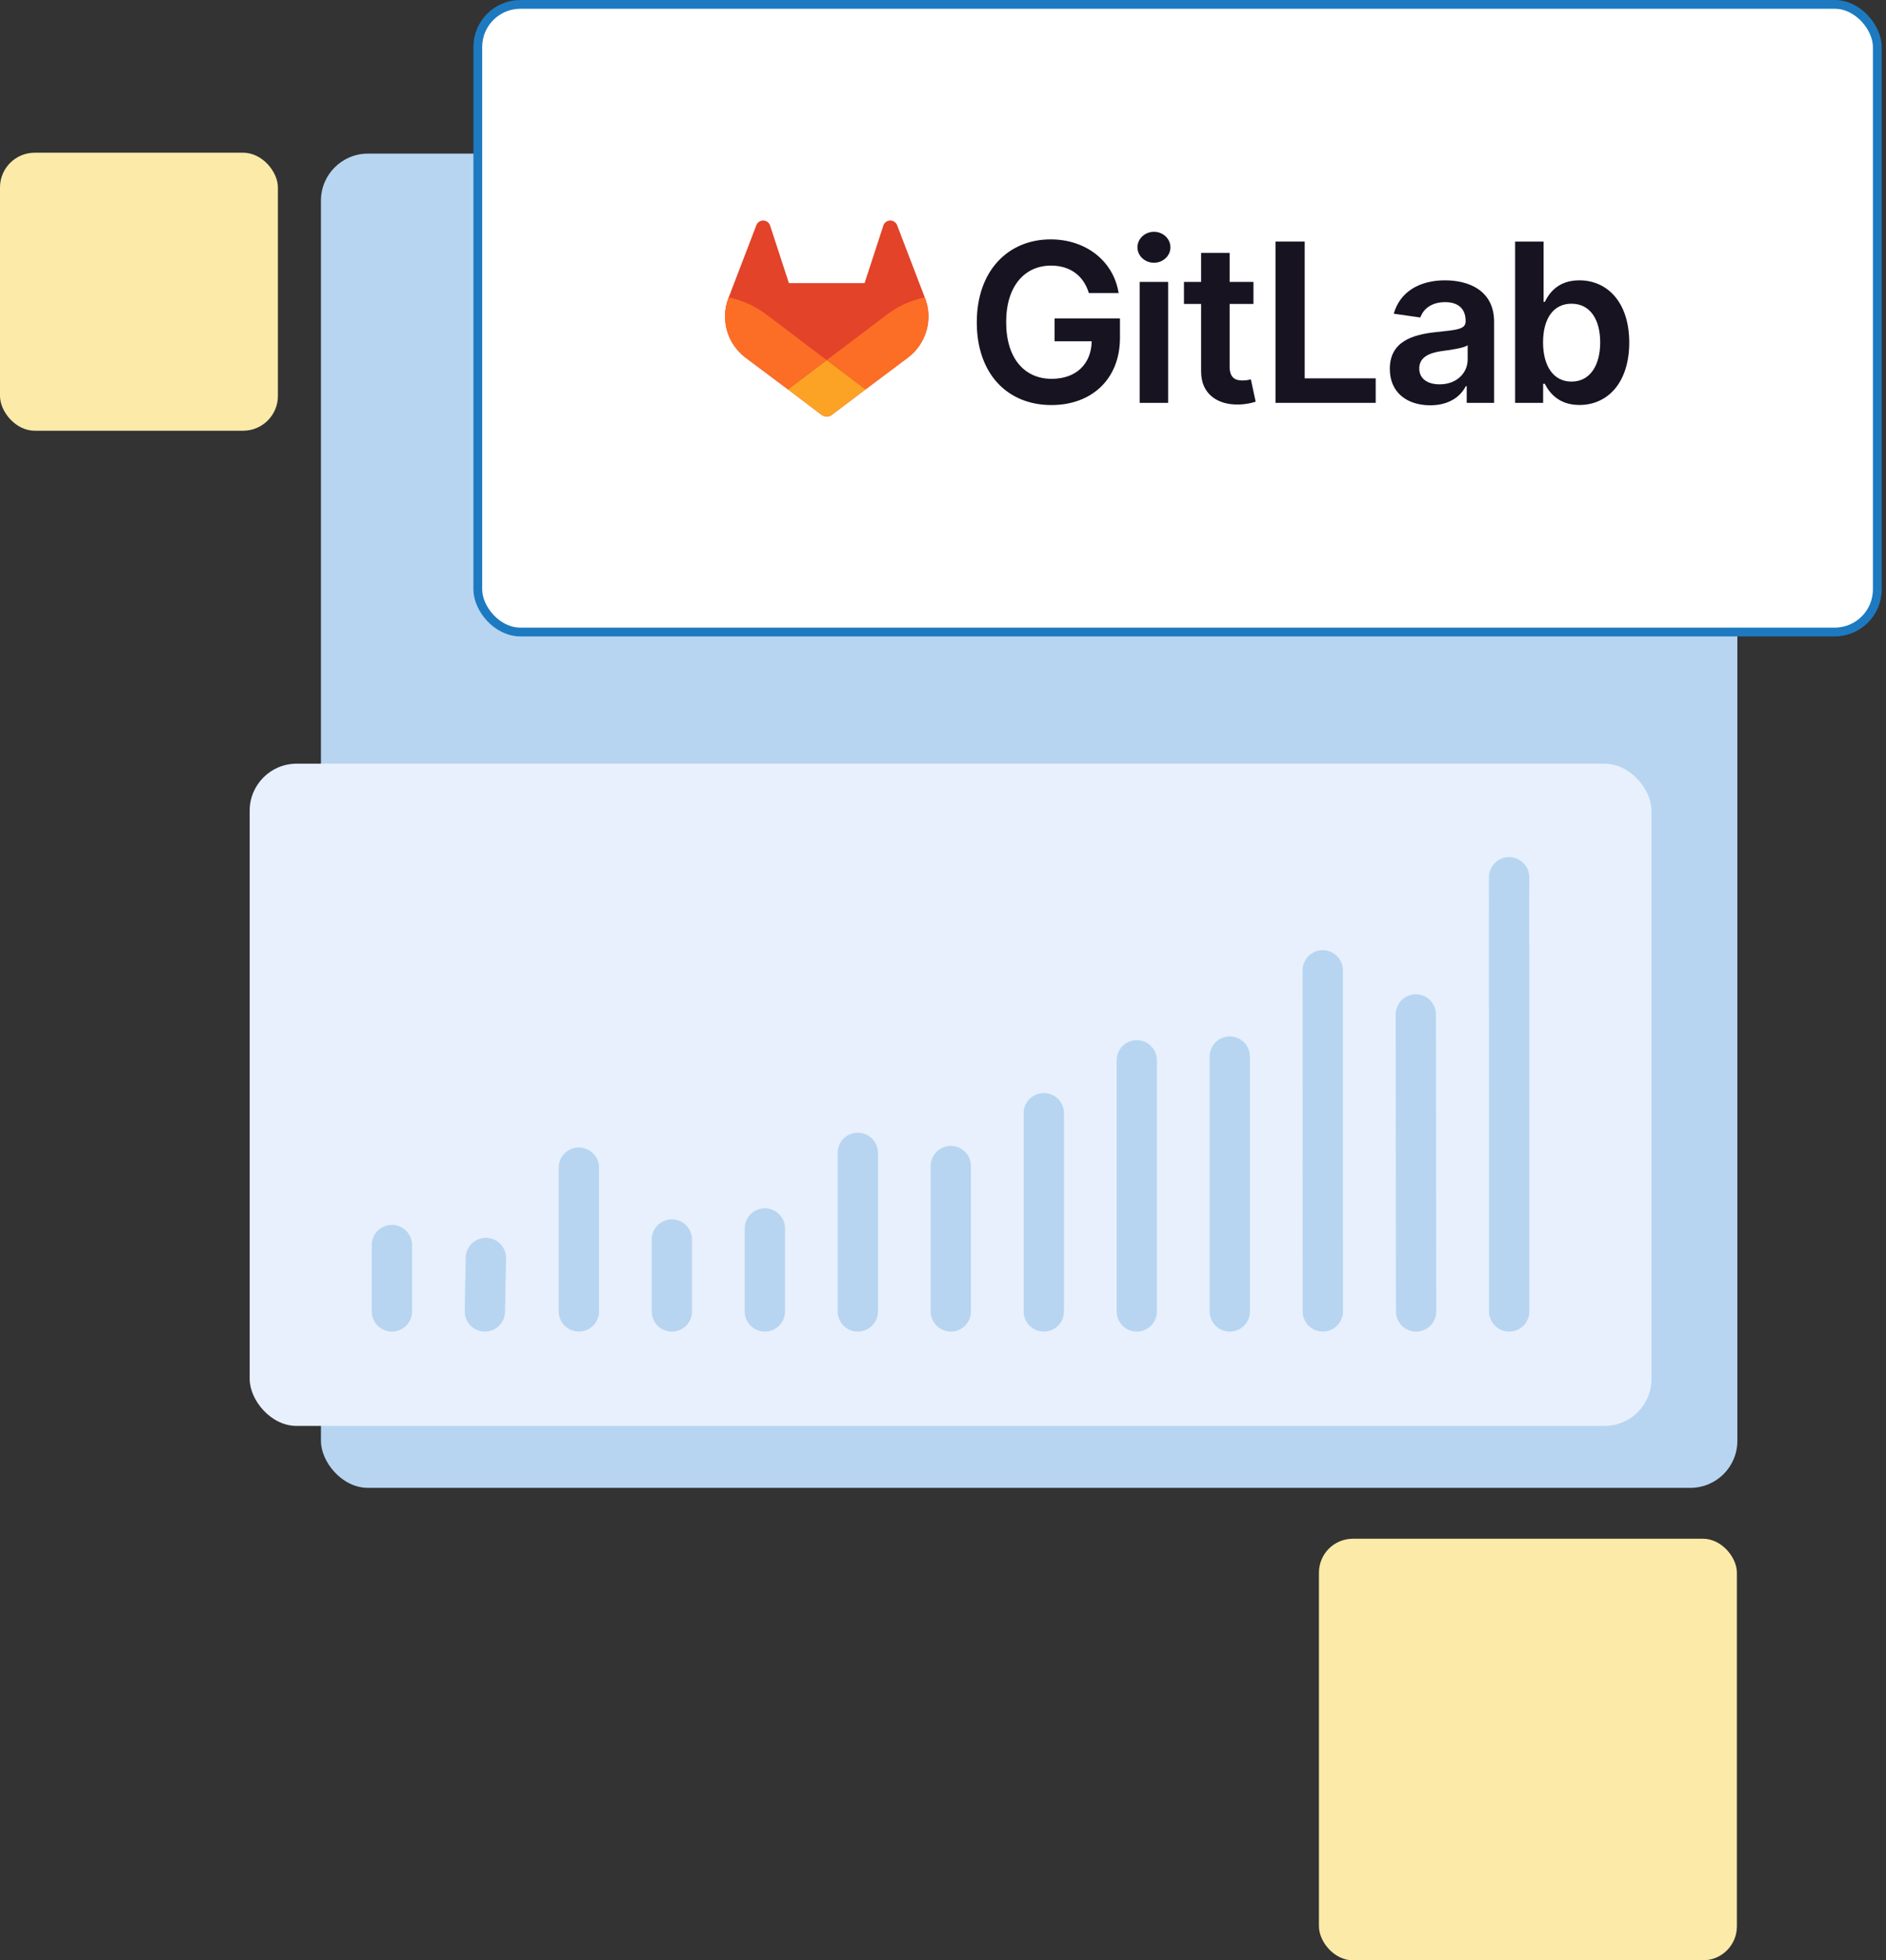 <svg width="385" height="400" viewBox="0 0 385 400" fill="none" xmlns="http://www.w3.org/2000/svg">
<rect x="0" y="0" width="385" height="400" fill="#333333" stroke="none"/>
<rect x="269.242" y="313.98" width="85.32" height="86.02" rx="6.924" fill="#FCEAA9"/>
<rect y="31.159" width="56.729" height="56.729" rx="7.091" fill="#FCEAA9"/>
<rect x="65.516" y="31.346" width="289.14" height="272.249" rx="9.587" fill="#B7D5F1"/>
<rect x="50.969" y="155.829" width="286.16" height="135.131" rx="9.587" fill="#E7F0FC"/>
<path d="M80 254.055V267.598" stroke="#B7D5F1" stroke-width="8.225" stroke-linecap="round"/>
<path d="M99.188 256.688L98.983 267.598" stroke="#B7D5F1" stroke-width="8.225" stroke-linecap="round"/>
<path d="M118.164 238.254L118.164 267.598" stroke="#B7D5F1" stroke-width="8.225" stroke-linecap="round"/>
<path d="M137.148 252.926L137.148 267.598" stroke="#B7D5F1" stroke-width="8.225" stroke-linecap="round"/>
<path d="M156.133 250.669L156.133 267.598" stroke="#B7D5F1" stroke-width="8.225" stroke-linecap="round"/>
<path d="M175.109 235.237L175.109 267.598" stroke="#B7D5F1" stroke-width="8.225" stroke-linecap="round"/>
<path d="M194.094 237.934L194.094 267.598" stroke="#B7D5F1" stroke-width="8.225" stroke-linecap="round"/>
<path d="M213.078 227.147L213.078 267.598" stroke="#B7D5F1" stroke-width="8.225" stroke-linecap="round"/>
<path d="M232.055 216.36L232.055 267.598" stroke="#B7D5F1" stroke-width="8.225" stroke-linecap="round"/>
<path d="M251.039 215.598L251.039 267.598" stroke="#B7D5F1" stroke-width="8.225" stroke-linecap="round"/>
<path d="M270.016 198L270.031 267.598" stroke="#B7D5F1" stroke-width="8.225" stroke-linecap="round"/>
<path d="M289.016 207L289.078 267.598" stroke="#B7D5F1" stroke-width="8.225" stroke-linecap="round"/>
<path d="M308.062 179L308.078 267.598" stroke="#B7D5F1" stroke-width="8.225" stroke-linecap="round"/>
<rect x="97.536" y="0.896" width="285.687" height="128.067" rx="8.692" fill="white"/>
<rect x="97.536" y="0.896" width="285.687" height="128.067" rx="8.692" stroke="#1D7AC0" stroke-width="1.791"/>
<path d="M188.835 60.833L188.779 60.684L183.126 45.935C183.013 45.646 182.809 45.402 182.545 45.234C182.281 45.065 181.972 44.986 181.659 45.002C181.347 45.019 181.048 45.133 180.803 45.327C180.561 45.523 180.386 45.788 180.303 46.088L176.487 57.77H161.044L157.227 46.088C157.145 45.788 156.97 45.523 156.727 45.327C156.483 45.133 156.183 45.019 155.872 45.002C155.558 44.986 155.249 45.065 154.985 45.234C154.721 45.402 154.518 45.646 154.405 45.935L148.752 60.685L148.695 60.833C147.02 65.202 148.447 70.141 152.177 72.963C152.184 72.967 152.19 72.972 152.197 72.978L152.247 73.015L160.858 79.462L165.117 82.686L167.709 84.645C168.334 85.118 169.197 85.118 169.821 84.645L172.413 82.686L176.671 79.462L185.333 72.978C185.341 72.972 185.348 72.966 185.356 72.96C189.083 70.139 190.51 65.201 188.835 60.833Z" fill="#E24329"/>
<path d="M188.828 60.833L188.771 60.684C185.967 61.261 183.383 62.447 181.172 64.102C181.136 64.128 174.45 69.184 168.758 73.488C172.984 76.684 176.664 79.462 176.664 79.462L185.326 72.978C185.333 72.972 185.34 72.967 185.348 72.961C189.076 70.139 190.502 65.202 188.828 60.833Z" fill="#FC6D26"/>
<path d="M160.852 79.462L165.111 82.686L167.703 84.645C168.327 85.118 169.19 85.118 169.815 84.645L172.406 82.686L176.665 79.462C176.665 79.462 172.985 76.683 168.758 73.487C164.531 76.683 160.852 79.462 160.852 79.462Z" fill="#FCA326"/>
<path d="M156.351 64.101C154.14 62.447 151.557 61.26 148.752 60.684L148.695 60.832C147.02 65.202 148.447 70.141 152.177 72.962C152.184 72.967 152.19 72.972 152.197 72.977L152.247 73.015L160.858 79.461C160.858 79.461 164.538 76.683 168.765 73.487C163.073 69.183 156.386 64.127 156.351 64.101Z" fill="#FC6D26"/>
<path d="M222.278 59.804H228.352C227.34 53.345 221.748 48.846 214.47 48.846C205.858 48.846 199.398 55.176 199.398 65.781C199.398 76.192 205.568 82.651 214.646 82.651C222.793 82.651 228.625 77.413 228.625 68.93V64.977H215.273V69.637H222.857C222.76 74.329 219.627 77.301 214.678 77.301C209.167 77.301 205.392 73.172 205.392 65.716C205.392 58.309 209.232 54.196 214.55 54.196C218.519 54.196 221.218 56.317 222.278 59.804Z" fill="#171321"/>
<path d="M232.645 82.202H238.462V57.523H232.645V82.202ZM235.57 53.614C237.417 53.614 238.927 52.201 238.927 50.465C238.927 48.714 237.417 47.3 235.57 47.3C233.706 47.3 232.195 48.714 232.195 50.465C232.195 52.201 233.706 53.614 235.57 53.614Z" fill="#171321"/>
<path d="M255.875 57.522H251.007V51.609H245.19V57.522H241.688V62.021H245.19V75.743C245.158 80.386 248.532 82.668 252.903 82.539C254.557 82.491 255.698 82.169 256.325 81.961L255.345 77.413C255.024 77.494 254.365 77.638 253.642 77.638C252.18 77.638 251.007 77.124 251.007 74.778V62.021H255.875V57.522Z" fill="#171321"/>
<path d="M260.375 82.202H280.829V77.205H266.336V49.296H260.375V82.202Z" fill="#171321"/>
<path d="M291.969 82.7C295.842 82.7 298.155 80.884 299.216 78.811H299.409V82.202H305V65.684C305 59.161 299.682 57.201 294.974 57.201C289.784 57.201 285.799 59.515 284.514 64.013L289.945 64.785C290.523 63.098 292.162 61.652 295.006 61.652C297.706 61.652 299.184 63.033 299.184 65.46V65.556C299.184 67.227 297.432 67.307 293.078 67.773C288.29 68.287 283.711 69.717 283.711 75.277C283.711 80.129 287.262 82.7 291.969 82.7ZM293.882 78.426C291.455 78.426 289.72 77.317 289.72 75.18C289.72 72.947 291.665 72.015 294.267 71.645C295.794 71.437 298.847 71.051 299.602 70.44V73.349C299.602 76.096 297.384 78.426 293.882 78.426Z" fill="#171321"/>
<path d="M309.289 82.202H315.009V78.314H315.346C316.262 80.113 318.174 82.635 322.416 82.635C328.232 82.635 332.586 78.024 332.586 69.894C332.586 61.668 328.104 57.201 322.4 57.201C318.046 57.201 316.23 59.82 315.346 61.603H315.105V49.296H309.289V82.202ZM314.993 69.862C314.993 65.074 317.05 61.973 320.793 61.973C324.665 61.973 326.658 65.267 326.658 69.862C326.658 74.49 324.633 77.864 320.793 77.864C317.081 77.864 314.993 74.65 314.993 69.862Z" fill="#171321"/>
</svg>
